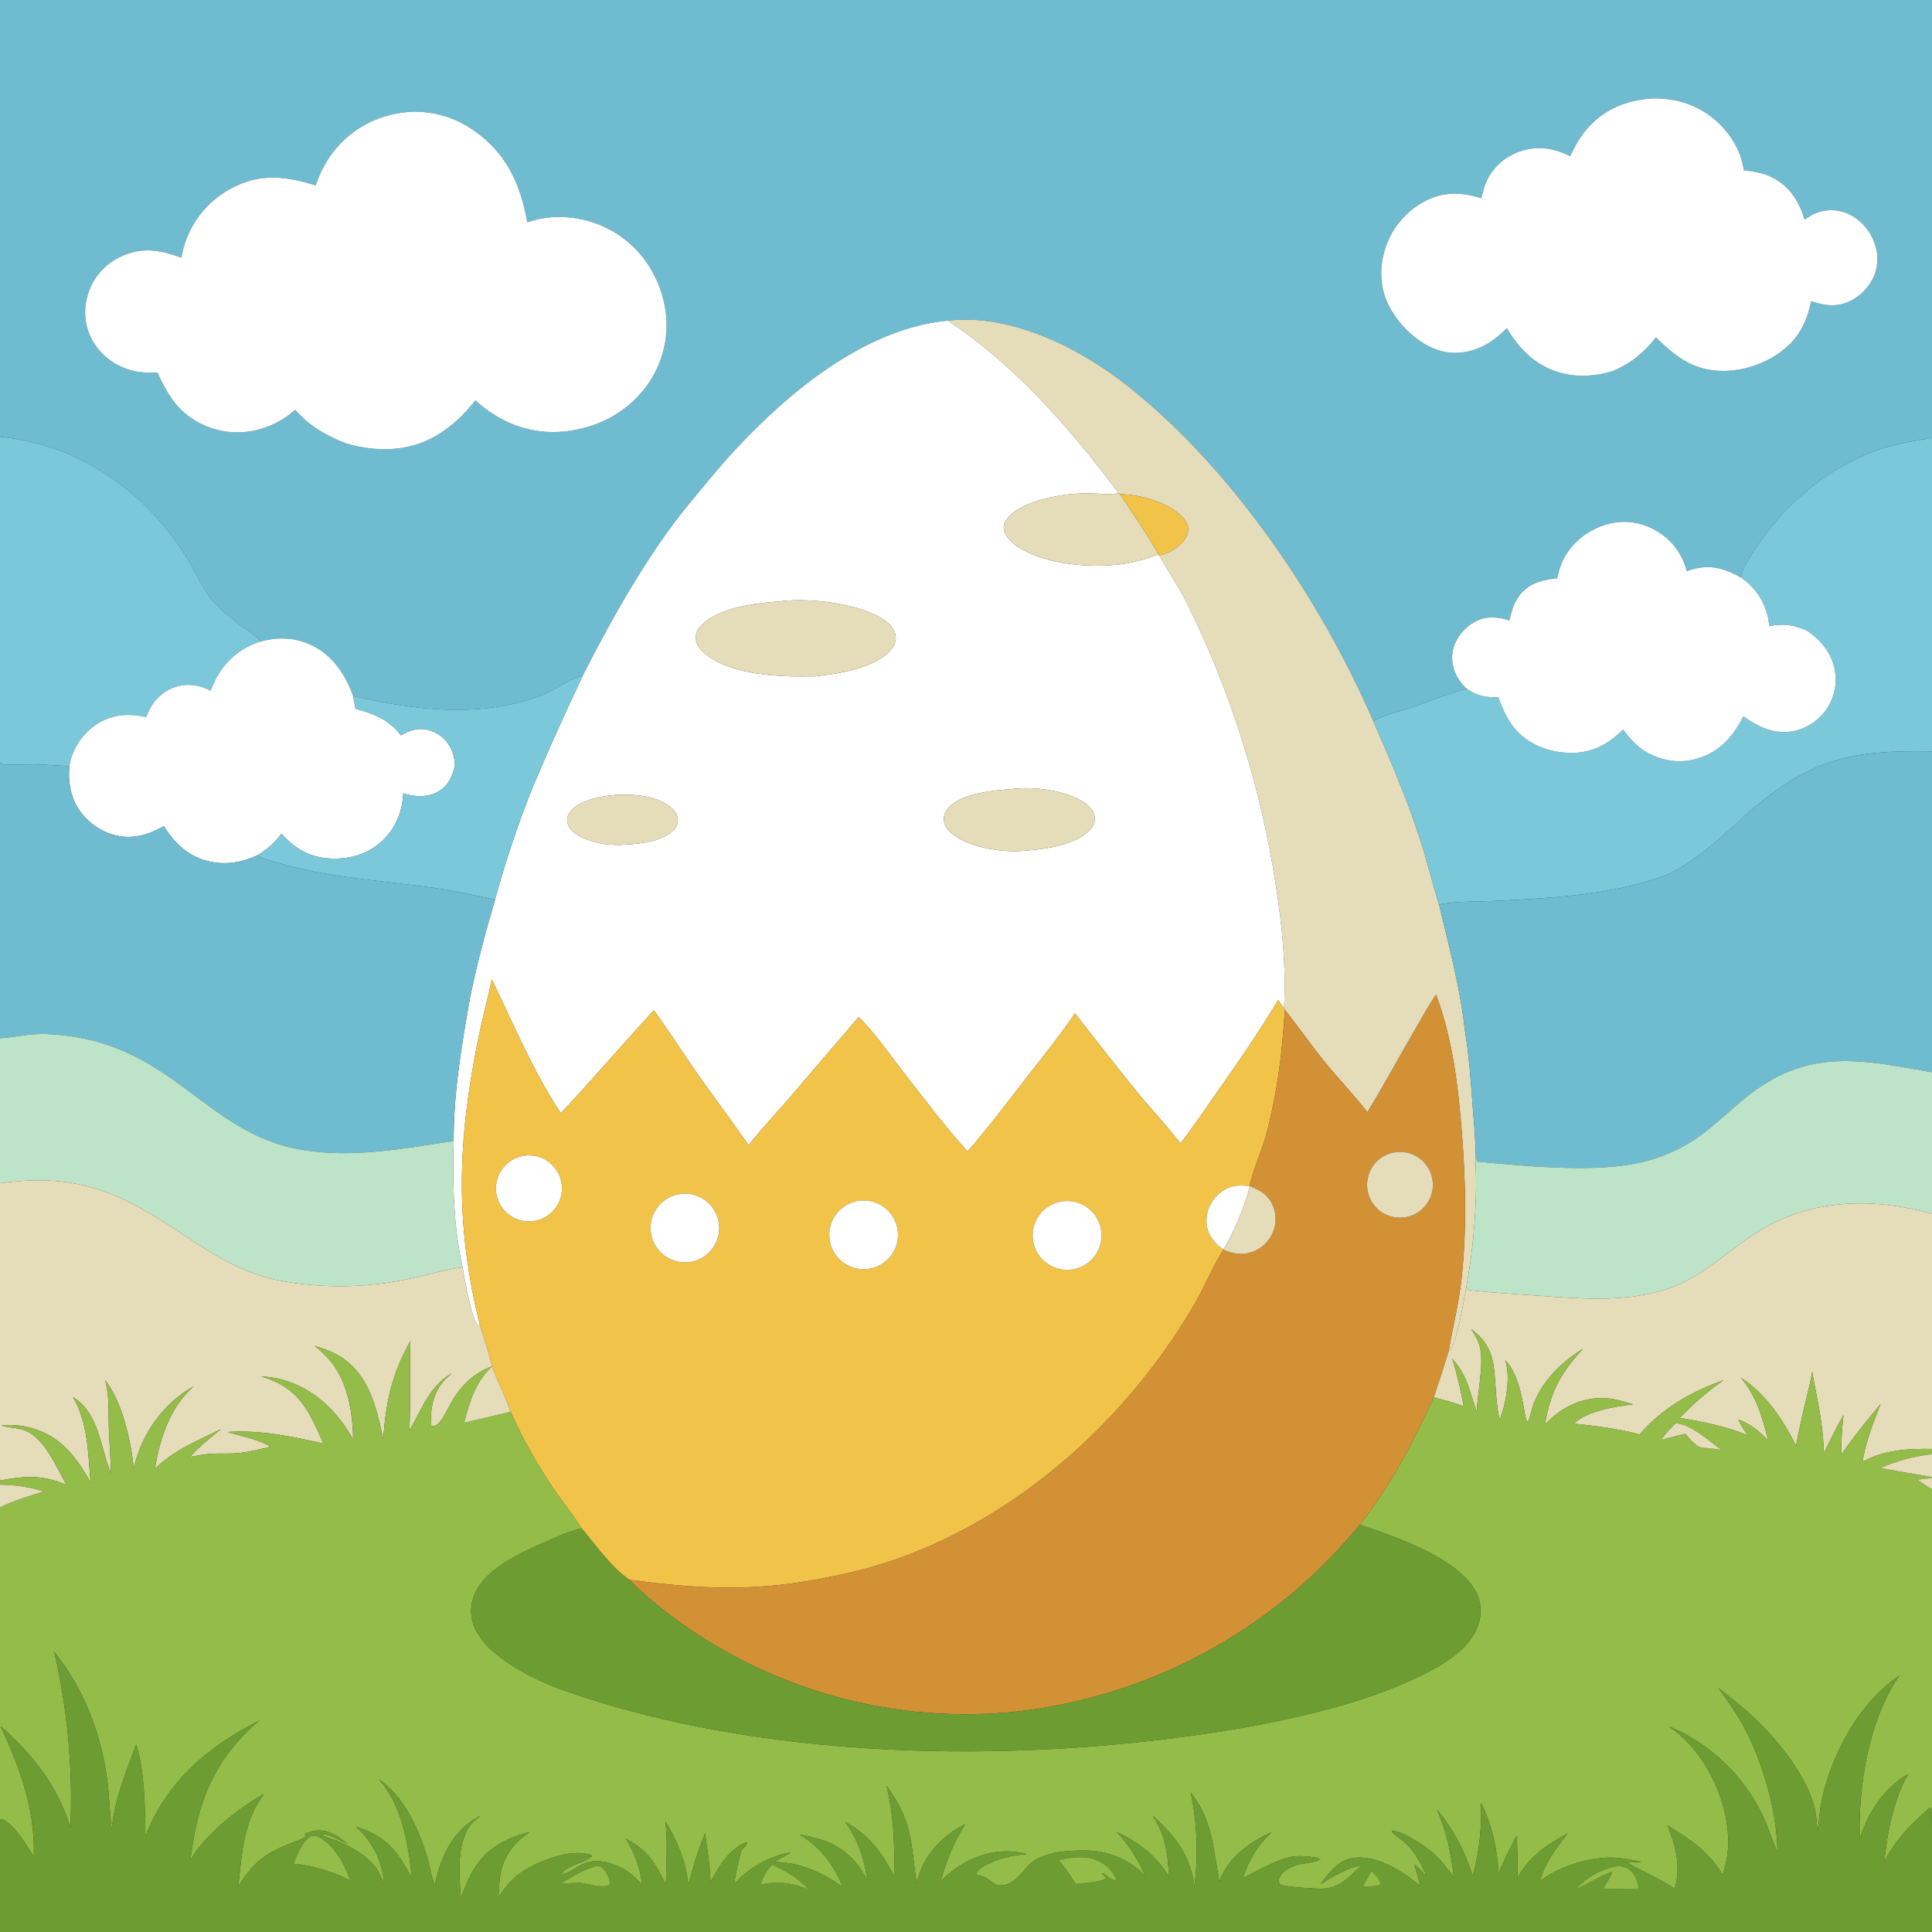 <?xml version="1.0" encoding="utf-8" ?>
<svg xmlns="http://www.w3.org/2000/svg" xmlns:xlink="http://www.w3.org/1999/xlink" width="1024" height="1024">
	<rect width="100%" height="100%" fill="#333333" stroke="none"/>
	<path fill="#6FBCD1" d="M0 0L1024 0L1024 232.082C1015.51 233.642 1006.94 234.792 998.678 237.382C971.894 245.776 948.095 264.911 932.355 287.899C928.716 293.213 924.641 299.13 922.635 305.244C922.562 305.465 922.484 305.683 922.409 305.903C913.657 301.124 906.277 298.975 896.484 301.929C895.667 302.174 894.854 302.432 894.046 302.705C891.621 293.556 886.048 286.025 877.805 281.281C869.73 276.635 860.826 275.307 851.834 277.852C842.321 280.545 833.861 286.889 829.082 295.605C827.193 299.049 826.188 302.707 825.299 306.51C817.89 307.308 810.926 308.84 805.906 314.917C802.544 318.988 801.124 323.816 800.049 328.865C793.595 326.916 787.72 326.236 781.541 329.661C776.072 332.692 771.712 337.986 770.196 344.091C768.797 349.724 770.154 355.484 773.316 360.273C774.466 362.016 775.942 363.744 777.504 365.119C768.119 367.341 758.894 371.303 749.771 374.432C742.615 376.886 734.574 378.726 727.87 382.176C699.788 317.442 652.696 247.802 597.054 204.073C571.661 184.116 535.306 166.008 502.388 169.955C458.429 174.069 418.121 207.735 389.096 239.041C380.752 248.041 372.986 257.722 365.153 267.172C344.093 292.581 323.833 328.514 308.944 358.011C308.631 358.102 308.316 358.189 308.005 358.284C300.944 360.459 292.781 366.753 284.654 369.514C252.273 380.514 219.68 376.334 187.157 368.88C183.374 358.358 177.278 348.727 167.312 343.133C157.95 337.878 148.107 337.243 137.877 340.092C135.451 336.257 129.681 333.267 126.096 330.421C121.603 326.855 116.687 322.854 112.908 318.538C108.207 313.169 105.061 306.12 101.547 299.92C97.938 293.551 93.813 287.279 89.218 281.587C66.249 253.131 36.587 235.425 0 231.478L0 0ZM875.058 52.207C861.571 53.267 849.917 58.075 840.961 68.519C837.285 72.806 834.642 77.714 832.232 82.79C823.69 78.506 815.179 77.084 805.959 80.137C798.173 82.715 791.769 88.081 788.182 95.51C786.701 98.578 785.932 101.748 785.182 105.056C774.558 101.833 765.006 101.388 754.966 106.791C744.781 112.224 737.204 121.519 733.935 132.59C730.849 143.007 731.533 153.837 736.853 163.387C742.388 173.324 752.407 182.79 763.524 185.969C771.602 188.28 780.457 186.654 787.698 182.584C791.806 180.275 795.297 177.217 798.653 173.937C805.465 185.413 814.434 194.34 827.67 197.719C836.827 200.056 845.594 199.426 854.582 196.741C864.261 192.742 871.237 187.036 877.686 178.828C888.53 189.45 898.127 196.812 913.992 196.597C926.728 196.425 940.32 190.956 949.236 181.772C955.194 175.635 958.237 167.911 959.95 159.638C967.396 162.104 973.917 163.065 981.203 159.231C987.297 156.024 992.3 150.294 994.195 143.638C996.041 137.151 994.809 130.085 991.454 124.301C988.072 118.471 982.567 113.783 975.979 112.078C970.228 110.589 964.262 111.566 959.211 114.637C958.28 115.205 957.367 115.802 956.473 116.428C953.625 106.948 948.832 99.096 939.857 94.316C934.91 91.681 929.721 90.879 924.226 90.254C922.881 79.263 916.04 68.993 907.438 62.262C897.905 54.804 887.057 51.837 875.058 52.207ZM218.158 59.205C202.473 60.284 189.02 66.226 178.549 78.187C173.413 84.053 169.844 90.976 167.285 98.302C151.902 93.436 138.285 91.713 123.402 99.403C111.17 105.722 102.015 116.224 97.883 129.411C97.153 131.743 96.54 134.205 96.177 136.624C84.985 132.51 75.51 130.712 64.272 135.903C56.2 139.535 49.975 146.325 47.058 154.682C44.19 162.643 44.505 171.256 48.198 178.903C52.034 186.845 59.176 192.777 67.458 195.643C72.8 197.492 77.902 197.596 83.497 197.502C89.614 211.039 96.124 220.822 110.602 226.371C121.653 230.606 133.861 229.891 144.567 224.969C148.908 222.988 152.921 220.358 156.47 217.168C163.535 225.56 173.486 231.24 183.621 235.08C199.582 239.604 215.899 239.576 230.655 231.234C238.939 226.55 246.117 219.675 251.945 212.207C264.259 223.345 279.422 229.833 296.214 228.911C312.552 228.014 328.233 221.219 339.181 208.918C349.04 198.028 354.096 183.624 353.205 168.961C352.136 153.63 344.887 138.545 333.174 128.531C321.711 118.805 306.869 114.003 291.881 115.17C287.648 115.553 283.477 116.447 279.46 117.834C275.797 97.276 268.435 81.142 250.777 68.918C241.011 62.158 230.013 59.003 218.158 59.205Z"/>
	<path fill="white" d="M832.232 82.79C834.642 77.714 837.285 72.806 840.961 68.519C849.917 58.075 861.571 53.267 875.058 52.207C887.057 51.837 897.905 54.804 907.438 62.262C916.04 68.993 922.881 79.263 924.226 90.254C929.721 90.879 934.91 91.681 939.857 94.316C948.832 99.096 953.625 106.948 956.473 116.428C957.367 115.802 958.28 115.205 959.211 114.637C964.262 111.566 970.228 110.589 975.979 112.078C982.567 113.783 988.072 118.471 991.454 124.301C994.809 130.085 996.041 137.151 994.195 143.638C992.3 150.294 987.297 156.024 981.203 159.231C973.917 163.065 967.396 162.104 959.95 159.638C958.237 167.911 955.194 175.635 949.236 181.772C940.32 190.956 926.728 196.425 913.992 196.597C898.127 196.812 888.53 189.45 877.686 178.828C871.237 187.036 864.261 192.742 854.582 196.741C845.594 199.426 836.827 200.056 827.67 197.719C814.434 194.34 805.465 185.413 798.653 173.937C795.297 177.217 791.806 180.275 787.698 182.584C780.457 186.654 771.602 188.28 763.524 185.969C752.407 182.79 742.388 173.324 736.853 163.387C731.533 153.837 730.849 143.007 733.935 132.59C737.204 121.519 744.781 112.224 754.966 106.791C765.006 101.388 774.558 101.833 785.182 105.056C785.932 101.748 786.701 98.578 788.182 95.51C791.769 88.081 798.173 82.715 805.959 80.137C815.179 77.084 823.69 78.506 832.232 82.79Z"/>
	<path fill="white" d="M167.285 98.302C169.844 90.976 173.413 84.053 178.549 78.187C189.02 66.226 202.473 60.284 218.158 59.205C230.013 59.003 241.011 62.158 250.777 68.918C268.435 81.142 275.797 97.276 279.46 117.834C283.477 116.447 287.648 115.553 291.881 115.17C306.869 114.003 321.711 118.805 333.174 128.531C344.887 138.545 352.136 153.63 353.205 168.961C354.096 183.624 349.04 198.028 339.181 208.918C328.233 221.219 312.552 228.014 296.214 228.911C279.422 229.833 264.259 223.345 251.945 212.207C246.117 219.675 238.939 226.55 230.655 231.234C215.899 239.576 199.582 239.604 183.621 235.08C173.486 231.24 163.535 225.56 156.47 217.168C152.921 220.358 148.908 222.988 144.567 224.969C133.861 229.891 121.653 230.606 110.602 226.371C96.124 220.822 89.614 211.039 83.497 197.502C77.902 197.596 72.8 197.492 67.458 195.643C59.176 192.777 52.034 186.845 48.198 178.903C44.505 171.256 44.19 162.643 47.058 154.682C49.975 146.325 56.2 139.535 64.272 135.903C75.51 130.712 84.985 132.51 96.177 136.624C96.54 134.205 97.153 131.743 97.883 129.411C102.015 116.224 111.17 105.722 123.402 99.403C138.285 91.713 151.902 93.436 167.285 98.302Z"/>
	<path fill="#E5DCB9" d="M502.388 169.955C535.306 166.008 571.661 184.116 597.054 204.073C652.696 247.802 699.788 317.442 727.87 382.176C736.954 402.696 745.642 423.305 752.625 444.651C756.393 456.171 759.138 467.931 762.759 479.465C768.014 501.808 774.063 523.694 776.479 546.611C778.684 559.456 779.547 572.829 780.505 585.827C781.117 594.147 782.009 602.405 782.089 610.759C782.038 616.983 782.444 623.189 782.342 629.419C782.081 647.113 780.352 664.755 777.175 682.164C775.913 688.364 772.255 712.96 767.844 716.156C769.924 703.411 773.174 690.94 774.602 678.062C777.456 652.314 776.859 625.815 774.795 600.042C772.774 574.8 769.923 551.11 761.195 527.203C756.989 533.122 753.516 539.669 749.869 545.943C741.456 560.414 733.495 575.205 724.761 589.481C717.732 580.407 709.726 572.159 702.468 563.269C695.015 554.139 688.38 544.397 680.987 535.229L680.56 534.498C681.769 511.781 679.491 489.835 675.933 467.407C667.926 416.099 652.147 366.311 629.139 319.757C624.78 310.948 619.119 302.995 614.442 294.389C617.87 293.721 621.652 291.851 624.339 289.644C626.899 287.54 629.57 284.386 629.752 280.918C629.881 278.441 628.645 276.217 627.029 274.429C619.532 266.131 604.318 262.185 593.584 261.855L592.98 261.4C566.743 226.767 538.867 194.184 502.388 169.955Z"/>
	<path fill="white" d="M308.944 358.011C323.833 328.514 344.093 292.581 365.153 267.172C372.986 257.722 380.752 248.041 389.096 239.041C418.121 207.735 458.429 174.069 502.388 169.955C538.867 194.184 566.743 226.767 592.98 261.4C592.67 261.451 592.361 261.506 592.05 261.552C586.784 262.341 580.695 261.372 575.312 261.446C563.396 261.611 541.677 264.947 533.739 275.01C532.502 276.578 531.801 278.335 532.067 280.356C532.56 284.098 535.968 287.292 538.882 289.345C553.567 299.691 580.664 301.577 597.862 298.474C603.428 297.469 608.775 295.86 614.052 293.836L614.442 294.389C619.119 302.995 624.78 310.948 629.139 319.757C652.147 366.311 667.926 416.099 675.933 467.407C679.491 489.835 681.769 511.781 680.56 534.498L677.446 529.997C667.313 546.974 656.159 563.13 644.777 579.276C638.463 588.232 632.425 597.373 625.655 605.998C618.576 596.75 610.49 588.255 603.092 579.257C591.719 565.422 580.824 551.133 569.734 537.069C561.741 548.976 552.743 559.96 543.969 571.28C533.803 584.395 523.717 597.81 512.805 610.303C499.9 595.878 487.964 580.029 476.115 564.706C469.445 556.08 462.98 546.625 455.106 539.049L417.095 583.452C410.417 591.235 402.994 598.808 396.829 606.984C387.819 594.102 378.358 581.555 369.353 568.679C361.672 557.695 354.417 546.333 346.614 535.453C329.988 553.481 313.986 572.119 297.257 590.038C282.576 567.862 272.262 542.962 260.711 519.095C258.36 529.724 255.561 540.274 253.405 550.942C242.509 604.86 241.057 648.465 254.282 702.083C253.888 702.602 254.172 702.337 253.282 702.677C249.876 698.772 246.134 677.608 245.165 671.698C240.34 650.128 239.8 626.75 240.452 604.756C240.398 578.606 244.741 553.781 249.247 528.152C252.837 510.937 257.377 493.702 262.378 476.843C268.329 455.008 277.148 428.515 286.373 407.858C293.519 391.033 301.141 374.536 308.944 358.011ZM413.446 318.712C400.771 319.66 379.523 321.951 370.827 332.554C369.374 334.324 368.492 336.416 368.768 338.734C369.197 342.335 371.922 345.235 374.709 347.305C389.392 358.208 414.426 358.864 432.047 358.464C444.163 357.077 464.305 354.328 472.504 344.025C474.087 342.035 475.046 339.604 474.719 337.035C474.272 333.53 471.661 330.8 468.91 328.825C456.23 319.722 428.396 316.69 413.446 318.712ZM536.267 418.209C526.202 419.017 509.627 420.232 502.535 428.389C501.006 430.148 500.084 432.318 500.271 434.672C500.517 437.769 502.578 440.333 504.943 442.184C514.252 449.469 532.771 452.255 544.203 450.79C554.466 450.033 571.129 447.72 578.224 439.24C579.696 437.479 580.568 435.27 580.241 432.957C579.803 429.87 577.504 427.373 575.045 425.644C565.279 418.779 547.787 416.746 536.267 418.209ZM328.043 421.205C320.231 421.682 307.856 423.515 302.482 429.905C301.226 431.398 300.438 433.189 300.609 435.168C300.841 437.833 302.653 440.044 304.706 441.611C311.216 446.582 323.408 448.479 331.374 447.646C339.187 447.337 351.452 445.916 357.099 439.868C358.482 438.387 359.361 436.583 359.29 434.527C359.197 431.816 357.489 429.469 355.469 427.795C348.444 421.975 336.785 420.882 328.043 421.205Z"/>
	<path fill="#7CC8DB" d="M0 231.478C36.587 235.425 66.249 253.131 89.218 281.587C93.813 287.279 97.938 293.551 101.547 299.92C105.061 306.12 108.207 313.169 112.908 318.538C116.687 322.854 121.603 326.855 126.096 330.421C129.681 333.267 135.451 336.257 137.877 340.092C127.598 343.305 119.489 350.213 114.487 359.74C113.413 361.788 112.55 363.958 111.632 366.078C105.72 363.108 99.686 362.009 93.229 364.048C86.977 366.023 82.158 370.247 79.253 376.101C78.614 377.39 78.057 378.728 77.496 380.052C67.936 378.057 59.415 378.448 51.08 383.99C43.713 388.927 38.597 396.577 36.848 405.272C36.796 405.527 36.751 405.783 36.703 406.038C30.709 405.867 24.733 405.238 18.732 405.145C13.079 405.057 7.229 405.705 1.615 405.095C1.355 404.893 1.109 404.671 0.833 404.489C0.569 404.314 0.278 404.182 0 404.029L0 231.478Z"/>
	<path fill="#7CC8DB" d="M922.409 305.903C922.484 305.683 922.562 305.465 922.635 305.244C924.641 299.13 928.716 293.213 932.355 287.899C948.095 264.911 971.894 245.776 998.678 237.382C1006.94 234.792 1015.51 233.642 1024 232.082L1024 319.217L1024 398.25C984.086 397.536 962.33 401.085 930.813 427.147C922.949 433.649 915.87 441.014 907.887 447.399C899.276 454.286 891.144 460.938 880.619 464.666C853.478 474.281 822.53 475.984 794.01 477.438C785.53 477.871 770.246 477.563 762.759 479.465C759.138 467.931 756.393 456.171 752.625 444.651C745.642 423.305 736.954 402.696 727.87 382.176C734.574 378.726 742.615 376.886 749.771 374.432C758.894 371.303 768.119 367.341 777.504 365.119C783.165 369.055 787.566 369.61 794.244 369.596C796.426 376.044 799.354 382.51 804.074 387.516C811.443 395.329 822.037 398.883 832.6 399.036C843.974 399.199 852.302 394.42 860.257 386.686C864.148 391.693 867.847 396.071 873.515 399.104C881.73 403.502 890.797 404.772 899.751 402.017C911.755 398.325 918.371 390.478 924.051 379.704C931.57 385.064 939.915 389.152 949.428 387.724C956.661 386.639 963.399 382.374 967.663 376.458C972.1 370.356 973.856 362.708 972.523 355.282C970.906 346.348 965.189 339.436 957.929 334.371C950.986 331.22 945.398 330.357 937.792 331.84C937.598 330.387 937.43 328.927 937.117 327.492C935.143 318.455 930.076 310.999 922.409 305.903Z"/>
	<path fill="#E5DCB9" d="M592.98 261.4L593.584 261.855C600.473 272.351 607.898 282.909 614.052 293.836C608.775 295.86 603.428 297.469 597.862 298.474C580.664 301.577 553.567 299.691 538.882 289.345C535.968 287.292 532.56 284.098 532.067 280.356C531.801 278.335 532.502 276.578 533.739 275.01C541.677 264.947 563.396 261.611 575.312 261.446C580.695 261.372 586.784 262.341 592.05 261.552C592.361 261.506 592.67 261.451 592.98 261.4Z"/>
	<path fill="#F1C349" d="M593.584 261.855C604.318 262.185 619.532 266.131 627.029 274.429C628.645 276.217 629.881 278.441 629.752 280.918C629.57 284.386 626.899 287.54 624.339 289.644C621.652 291.851 617.87 293.721 614.442 294.389L614.052 293.836C607.898 282.909 600.473 272.351 593.584 261.855Z"/>
	<path fill="white" d="M894.046 302.705C894.854 302.432 895.667 302.174 896.484 301.929C906.277 298.975 913.657 301.124 922.409 305.903C930.076 310.999 935.143 318.455 937.117 327.492C937.43 328.927 937.598 330.387 937.792 331.84C945.398 330.357 950.986 331.22 957.929 334.371C965.189 339.436 970.906 346.348 972.523 355.282C973.856 362.708 972.1 370.356 967.663 376.458C963.399 382.374 956.661 386.639 949.428 387.724C939.915 389.152 931.57 385.064 924.051 379.704C918.371 390.478 911.755 398.325 899.751 402.017C890.797 404.772 881.73 403.502 873.515 399.104C867.847 396.071 864.148 391.693 860.257 386.686C852.302 394.42 843.974 399.199 832.6 399.036C822.037 398.883 811.443 395.329 804.074 387.516C799.354 382.51 796.426 376.044 794.244 369.596C787.566 369.61 783.165 369.055 777.504 365.119C775.942 363.744 774.466 362.016 773.316 360.273C770.154 355.484 768.797 349.724 770.196 344.091C771.712 337.986 776.072 332.692 781.541 329.661C787.72 326.236 793.595 326.916 800.049 328.865C801.124 323.816 802.544 318.988 805.906 314.917C810.926 308.84 817.89 307.308 825.299 306.51C826.188 302.707 827.193 299.049 829.082 295.605C833.861 286.889 842.321 280.545 851.834 277.852C860.826 275.307 869.73 276.635 877.805 281.281C886.048 286.025 891.621 293.556 894.046 302.705Z"/>
	<path fill="#E5DCB9" d="M432.047 358.464C414.426 358.864 389.392 358.208 374.709 347.305C371.922 345.235 369.197 342.335 368.768 338.734C368.492 336.416 369.374 334.324 370.827 332.554C379.523 321.951 400.771 319.66 413.446 318.712C428.396 316.69 456.23 319.722 468.91 328.825C471.661 330.8 474.272 333.53 474.719 337.035C475.046 339.604 474.087 342.035 472.504 344.025C464.305 354.328 444.163 357.077 432.047 358.464Z"/>
	<path fill="white" d="M137.877 340.092C148.107 337.243 157.95 337.878 167.312 343.133C177.278 348.727 183.374 358.358 187.157 368.88C187.603 371.141 188.088 373.402 188.473 375.674C198.165 378.272 206.337 381.436 212.48 389.75C217.187 387.096 221.563 385.491 227.047 386.893C231.837 388.124 235.923 391.244 238.372 395.541C240.161 398.626 240.929 402.049 241.17 405.584C239.829 411.325 237.907 416.137 232.601 419.364C227.296 422.591 220.952 422.496 215.135 420.888C214.664 420.757 214.194 420.62 213.726 420.479C213.287 430.43 209.541 439.409 202.05 446.165C194.463 453.009 184.687 455.629 174.613 454.997C163.875 454.323 156.27 449.743 149.178 441.886C145.597 446.788 141.64 450.17 136.456 453.303C128.261 457.127 119.807 458.593 110.89 456.582C99.814 454.084 92.746 447.182 86.836 437.873C80.292 441.551 73.913 443.977 66.282 443.509C57.874 442.994 49.913 438.698 44.388 432.412C37.687 424.788 36.049 415.898 36.703 406.038C36.751 405.783 36.796 405.527 36.848 405.272C38.597 396.577 43.713 388.927 51.08 383.99C59.415 378.448 67.936 378.057 77.496 380.052C78.057 378.728 78.614 377.39 79.253 376.101C82.158 370.247 86.977 366.023 93.229 364.048C99.686 362.009 105.72 363.108 111.632 366.078C112.55 363.958 113.413 361.788 114.487 359.74C119.489 350.213 127.598 343.305 137.877 340.092Z"/>
	<path fill="#7CC8DB" d="M187.157 368.88C219.68 376.334 252.273 380.514 284.654 369.514C292.781 366.753 300.944 360.459 308.005 358.284C308.316 358.189 308.631 358.102 308.944 358.011C301.141 374.536 293.519 391.033 286.373 407.858C277.148 428.515 268.329 455.008 262.378 476.843C252.327 474.634 242.362 472.409 232.172 470.907C203.139 466.625 173.964 465.446 145.654 456.804C142.79 455.929 138.799 455.158 136.456 453.303C141.64 450.17 145.597 446.788 149.178 441.886C156.27 449.743 163.875 454.323 174.613 454.997C184.687 455.629 194.463 453.009 202.05 446.165C209.541 439.409 213.287 430.43 213.726 420.479C214.194 420.62 214.664 420.757 215.135 420.888C220.952 422.496 227.296 422.591 232.601 419.364C237.907 416.137 239.829 411.325 241.17 405.584C240.929 402.049 240.161 398.626 238.372 395.541C235.923 391.244 231.837 388.124 227.047 386.893C221.563 385.491 217.187 387.096 212.48 389.75C206.337 381.436 198.165 378.272 188.473 375.674C188.088 373.402 187.603 371.141 187.157 368.88Z"/>
	<path fill="#6FBCD1" d="M762.759 479.465C770.246 477.563 785.53 477.871 794.01 477.438C822.53 475.984 853.478 474.281 880.619 464.666C891.144 460.938 899.276 454.286 907.887 447.399C915.87 441.014 922.949 433.649 930.813 427.147C962.33 401.085 984.086 397.536 1024 398.25L1024 484.153L1024 568.304C989.786 562.377 962.243 555.512 931.274 577.171C919.511 585.398 909.9 596.201 897.935 604.121C887.982 610.628 876.8 615.022 865.081 617.033C841.535 621.273 807.079 617.946 782.975 615.66C782.425 614.014 782.25 612.483 782.089 610.759C782.009 602.405 781.117 594.147 780.505 585.827C779.547 572.829 778.684 559.456 776.479 546.611C774.063 523.694 768.014 501.808 762.759 479.465Z"/>
	<path fill="#6FBCD1" d="M0 404.029C0.278 404.182 0.569 404.314 0.833 404.489C1.109 404.671 1.355 404.893 1.615 405.095C7.229 405.705 13.079 405.057 18.732 405.145C24.733 405.238 30.709 405.867 36.703 406.038C36.049 415.898 37.687 424.788 44.388 432.412C49.913 438.698 57.874 442.994 66.282 443.509C73.913 443.977 80.292 441.551 86.836 437.873C92.746 447.182 99.814 454.084 110.89 456.582C119.807 458.593 128.261 457.127 136.456 453.303C138.799 455.158 142.79 455.929 145.654 456.804C173.964 465.446 203.139 466.625 232.172 470.907C242.362 472.409 252.327 474.634 262.378 476.843C257.377 493.702 252.837 510.937 249.247 528.152C244.741 553.781 240.398 578.606 240.452 604.756C213.863 608.724 187.077 613.967 160.138 609.441C106.949 600.506 91.201 550.519 24.067 548.038C15.953 547.738 8.059 549.753 0 550.288L0 463.208L0 404.029Z"/>
	<path fill="#E5DCB9" d="M544.203 450.79C532.771 452.255 514.252 449.469 504.943 442.184C502.578 440.333 500.517 437.769 500.271 434.672C500.084 432.318 501.006 430.148 502.535 428.389C509.627 420.232 526.202 419.017 536.267 418.209C547.787 416.746 565.279 418.779 575.045 425.644C577.504 427.373 579.803 429.87 580.241 432.957C580.568 435.27 579.696 437.479 578.224 439.24C571.129 447.72 554.466 450.033 544.203 450.79Z"/>
	<path fill="#E5DCB9" d="M331.374 447.646C323.408 448.479 311.216 446.582 304.706 441.611C302.653 440.044 300.841 437.833 300.609 435.168C300.438 433.189 301.226 431.398 302.482 429.905C307.856 423.515 320.231 421.682 328.043 421.205C336.785 420.882 348.444 421.975 355.469 427.795C357.489 429.469 359.197 431.816 359.29 434.527C359.361 436.583 358.482 438.387 357.099 439.868C351.452 445.916 339.187 447.337 331.374 447.646Z"/>
	<path fill="#F1C349" d="M677.446 529.997L680.56 534.498L680.987 535.229C679.673 557.908 676.944 579.5 671.069 601.51C669.092 608.917 663.188 622.723 662.39 628.658C656.534 627.959 651.894 628.18 646.985 631.96C642.734 635.211 640.029 640.085 639.519 645.413C639.061 649.807 640.401 654.199 643.233 657.589C644.69 659.342 646.417 661.029 648.43 662.133L648.465 662.358L647.986 663.096C643.465 670.175 639.999 678.399 636.068 685.844C631.45 694.59 626.018 703.092 620.438 711.253C580.994 768.946 519.894 817.375 450.978 833.402C406.999 843.629 377.963 843.306 333.516 837.299C323.924 830.662 315.812 818.932 308.217 810.058C304.107 803.219 298.677 796.792 294.149 790.169C285.007 776.796 277.218 763.065 270.609 748.287C267.977 740.117 263.699 732.351 260.805 724.219C259.064 716.847 256.624 709.293 254.282 702.083C241.057 648.465 242.509 604.86 253.405 550.942C255.561 540.274 258.36 529.724 260.711 519.095C272.262 542.962 282.576 567.862 297.257 590.038C313.986 572.119 329.988 553.481 346.614 535.453C354.417 546.333 361.672 557.695 369.353 568.679C378.358 581.555 387.819 594.102 396.829 606.984C402.994 598.808 410.417 591.235 417.095 583.452L455.106 539.049C462.98 546.625 469.445 556.08 476.115 564.706C487.964 580.029 499.9 595.878 512.805 610.303C523.717 597.81 533.803 584.395 543.969 571.28C552.743 559.96 561.741 548.976 569.734 537.069C580.824 551.133 591.719 565.422 603.092 579.257C610.49 588.255 618.576 596.75 625.655 605.998C632.425 597.373 638.463 588.232 644.777 579.276C656.159 563.13 667.313 546.974 677.446 529.997ZM276.318 612.846C267.036 615.041 261.226 624.271 263.261 633.59C265.296 642.909 274.424 648.877 283.777 647.003C289.972 645.761 295.015 641.274 296.969 635.266C298.922 629.257 297.482 622.662 293.202 618.015C288.921 613.368 282.467 611.392 276.318 612.846ZM361.038 632.778C351.089 633.854 343.877 642.764 344.897 652.72C345.917 662.675 354.786 669.938 364.747 668.974C374.788 668.003 382.122 659.047 381.094 649.011C380.066 638.976 371.068 631.693 361.038 632.778ZM455.759 636.382C449.233 637.102 443.6 641.279 441.015 647.315C438.43 653.35 439.294 660.31 443.276 665.53C447.259 670.75 453.742 673.422 460.246 672.525C470.114 671.162 477.056 662.125 475.829 652.24C474.601 642.355 465.66 635.29 455.759 636.382ZM563.819 636.638C553.804 637.609 546.463 646.503 547.409 656.521C548.355 666.539 557.231 673.902 567.251 672.98C577.307 672.056 584.701 663.142 583.752 653.089C582.802 643.036 573.87 635.664 563.819 636.638Z"/>
	<path fill="#D29135" d="M680.987 535.229C688.38 544.397 695.015 554.139 702.468 563.269C709.726 572.159 717.732 580.407 724.761 589.481C733.495 575.205 741.456 560.414 749.869 545.943C753.516 539.669 756.989 533.122 761.195 527.203C769.923 551.11 772.774 574.8 774.795 600.042C776.859 625.815 777.456 652.314 774.602 678.062C773.174 690.94 769.924 703.411 767.844 716.156C765.357 724.377 762.713 732.549 759.911 740.667C749.09 764.173 736.997 787.877 720.723 808.168C674.535 864.622 607.783 900.379 535.196 907.549C467.391 913.609 399.909 892.87 347.211 849.775C342.491 845.844 337.821 841.679 333.516 837.299C377.963 843.306 406.999 843.629 450.978 833.402C519.894 817.375 580.994 768.946 620.438 711.253C626.018 703.092 631.45 694.59 636.068 685.844C639.999 678.399 643.465 670.175 647.986 663.096L648.465 662.358C653.273 664.528 658.035 665.379 663.174 663.741C668.098 662.153 672.139 658.588 674.329 653.901C676.517 649.295 676.671 643.983 674.755 639.258C672.321 633.338 668.024 630.855 662.39 628.658C663.188 622.723 669.092 608.917 671.069 601.51C676.944 579.5 679.673 557.908 680.987 535.229ZM738.344 610.916C728.909 612.941 722.91 622.242 724.956 631.673C727.003 641.104 736.317 647.082 745.743 645.015C755.14 642.954 761.095 633.675 759.055 624.274C757.015 614.873 747.75 608.897 738.344 610.916Z"/>
	<path fill="#BDE4C8" d="M0 550.288C8.059 549.753 15.953 547.738 24.067 548.038C91.201 550.519 106.949 600.506 160.138 609.441C187.077 613.967 213.863 608.724 240.452 604.756C239.8 626.75 240.34 650.128 245.165 671.698C235.803 672.828 226.539 675.765 217.304 677.714C196.227 682.319 174.477 682.958 153.165 679.599C132.382 676.52 116.62 667.418 99.488 655.928C65.614 633.209 42.338 621.022 0 627.188L0 550.288Z"/>
	<path fill="#BDE4C8" d="M782.089 610.759C782.25 612.483 782.425 614.014 782.975 615.66C807.079 617.946 841.535 621.273 865.081 617.033C876.8 615.022 887.982 610.628 897.935 604.121C909.9 596.201 919.511 585.398 931.274 577.171C962.243 555.512 989.786 562.377 1024 568.304L1024 643.332C994.733 635.05 963.07 635.12 936.013 650.341C921.85 658.309 910.095 669.813 895.833 677.779C886.187 683.165 875.65 685.97 864.722 687.307C847.502 689.413 829.084 687.729 811.808 686.499C800.618 685.702 789.484 685.106 778.341 683.719C777.46 683.088 777.518 683.32 777.175 682.164C780.352 664.755 782.081 647.113 782.342 629.419C782.444 623.189 782.038 616.983 782.089 610.759Z"/>
	<path fill="#E5DCB9" d="M745.743 645.015C736.317 647.082 727.003 641.104 724.956 631.673C722.91 622.242 728.909 612.941 738.344 610.916C747.75 608.897 757.015 614.873 759.055 624.274C761.095 633.675 755.14 642.954 745.743 645.015Z"/>
	<path fill="white" d="M283.777 647.003C274.424 648.877 265.296 642.909 263.261 633.59C261.226 624.271 267.036 615.041 276.318 612.846C282.467 611.392 288.921 613.368 293.202 618.015C297.482 622.662 298.922 629.257 296.969 635.266C295.015 641.274 289.972 645.761 283.777 647.003Z"/>
	<path fill="#E5DCB9" d="M0 627.188C42.338 621.022 65.614 633.209 99.488 655.928C116.62 667.418 132.382 676.52 153.165 679.599C174.477 682.958 196.227 682.319 217.304 677.714C226.539 675.765 235.803 672.828 245.165 671.698C246.134 677.608 249.876 698.772 253.282 702.677C254.172 702.337 253.888 702.602 254.282 702.083C256.624 709.293 259.064 716.847 260.805 724.219C251.019 727.581 243.793 735.043 238.817 743.964C237.005 747.213 235.353 751.072 232.907 753.889C231.9 755.048 230.748 755.779 229.206 755.979L228.614 755.507C227.815 747.722 229.45 738.931 234.493 732.802C235.955 731.026 237.709 729.446 239.412 727.905C227.506 734.764 223.597 747.045 216.979 758.227C217.755 742.392 216.908 726.563 217.552 710.714C207.733 728.062 204.599 742.936 203.13 762.5C199.519 746.362 195.797 728.907 180.801 719.307C176.412 716.497 171.611 714.809 166.66 713.287C178.833 722.446 184.037 734.417 186.144 749.306C186.767 753.779 187.107 758.287 187.163 762.803C178.702 747.904 166.362 735.813 149.566 731.256C145.852 730.248 142.138 729.73 138.303 729.488C150.803 733.195 158.356 739.115 164.594 750.674C167.1 755.319 169.318 760.192 171.31 765.079C154.586 761.378 138.004 757.813 120.726 758.989L121.185 759.141C128.963 761.648 136.23 762.425 143.389 766.821C137.838 768.076 132.117 769.618 126.451 770.174C122.263 770.585 117.982 770.288 113.774 770.44C109.371 770.598 105.04 771.386 100.718 772.19C105.739 766.49 111.341 762.265 117.129 757.435C104.481 763.881 92.428 768.319 82.118 778.517C84.663 762.499 90.073 745.917 102.556 734.882C87.837 742.834 76.821 757.723 72.119 773.574C71.687 775.02 71.278 776.473 70.892 777.932C69.328 763.606 64.84 743.01 55.685 731.411C58.146 740.028 57.341 748.894 57.711 757.75C58.033 765.454 58.655 773.136 58.828 780.848C58.748 780.66 58.666 780.474 58.589 780.285C53.247 767.202 52.529 750.083 39.859 741.219L39.112 740.688L38.658 740.377C46.716 754.518 46.636 769.731 47.977 785.583C40.347 772.126 32.163 761.182 16.548 756.843C11.536 755.45 5.981 754.959 0.803 755.503C0.935 755.551 1.066 755.601 1.199 755.646C5.075 756.957 9.349 756.652 13.156 758.119C23.59 762.139 30.041 777.807 35.185 787.04C23.154 781.61 12.79 782.202 0 784.724L0 755.035L0 627.188Z"/>
	<path fill="white" d="M648.43 662.133C646.417 661.029 644.69 659.342 643.233 657.589C640.401 654.199 639.061 649.807 639.519 645.413C640.029 640.085 642.734 635.211 646.985 631.96C651.894 628.18 656.534 627.959 662.39 628.658C660.849 636.983 653.143 655.218 648.43 662.133Z"/>
	<path fill="#E5DCB9" d="M662.39 628.658C668.024 630.855 672.321 633.338 674.755 639.258C676.671 643.983 676.517 649.295 674.329 653.901C672.139 658.588 668.098 662.153 663.174 663.741C658.035 665.379 653.273 664.528 648.465 662.358L648.43 662.133C653.143 655.218 660.849 636.983 662.39 628.658Z"/>
	<path fill="white" d="M364.747 668.974C354.786 669.938 345.917 662.675 344.897 652.72C343.877 642.764 351.089 633.854 361.038 632.778C371.068 631.693 380.066 638.976 381.094 649.011C382.122 659.047 374.788 668.003 364.747 668.974Z"/>
	<path fill="white" d="M460.246 672.525C453.742 673.422 447.259 670.75 443.276 665.53C439.294 660.31 438.43 653.35 441.015 647.315C443.6 641.279 449.233 637.102 455.759 636.382C465.66 635.29 474.601 642.355 475.829 652.24C477.056 662.125 470.114 671.162 460.246 672.525Z"/>
	<path fill="white" d="M567.251 672.98C557.231 673.902 548.355 666.539 547.409 656.521C546.463 646.503 553.804 637.609 563.819 636.638C573.87 635.664 582.802 643.036 583.752 653.089C584.701 663.142 577.307 672.056 567.251 672.98Z"/>
	<path fill="#E5DCB9" d="M777.175 682.164C777.518 683.32 777.46 683.088 778.341 683.719C789.484 685.106 800.618 685.702 811.808 686.499C829.084 687.729 847.502 689.413 864.722 687.307C875.65 685.97 886.187 683.165 895.833 677.779C910.095 669.813 921.85 658.309 936.013 650.341C963.07 635.12 994.733 635.05 1024 643.332L1024 767.99C1011.42 767.723 998.273 768.503 987.146 774.836C988.896 764.054 992.749 754.316 996.749 744.223C989.389 752.949 982.427 761.612 975.908 770.995C975.866 763.959 976.265 756.927 977.102 749.941C973.321 756.482 970.082 763.447 966.652 770.184C966.437 754.801 963.069 741.834 960.461 726.924C959.733 732.382 958.164 737.887 956.905 743.247C955.054 750.881 953.404 758.563 951.959 766.284C945.055 752.589 935.985 738.631 922.799 730.304C931.145 740.372 934.071 751.196 937.229 763.633C932.622 758.572 927.727 754.674 921.223 752.366C922.729 755.333 924.421 758.022 926.307 760.761C914.818 755.964 902.587 753.54 890.352 751.542C897.486 744.026 904.977 737.492 913.478 731.554C895.828 737.939 881.53 746.062 869.023 760.273C857.676 757.213 845.837 755.836 834.176 754.541L834.422 754.319C841.808 747.517 855.971 745.594 865.615 744.323C859.919 742.655 854.183 740.852 848.181 741.006C836.588 741.305 826.617 746.773 818.833 755.007C821.797 737.702 827.15 727.612 839.025 714.912C827.87 721.669 818.224 731.09 813.158 743.294C811.804 746.556 811.324 750.056 810.011 753.248L809.398 753.29C807.468 751.043 807.308 731.379 798.257 721.399L797.771 720.871C800.799 729.834 798.283 743.674 794.876 752.478C792.569 743.375 793.011 733.589 791.7 724.313C790.468 715.594 786.815 709.658 779.783 704.453C781.654 707.356 783.355 710.141 784.272 713.517C786.758 722.669 783.044 738.095 782.723 748.35C778.699 737.306 778.014 729.259 769.677 720.137C772.418 728.491 774.164 736.825 775.844 745.436C770.814 743.411 765.172 742.003 759.911 740.667C762.713 732.549 765.357 724.377 767.844 716.156C772.255 712.96 775.913 688.364 777.175 682.164Z"/>
	<path fill="#94BC48" d="M239.412 727.905C237.709 729.446 235.955 731.026 234.493 732.802C229.45 738.931 227.815 747.722 228.614 755.507L229.206 755.979C230.748 755.779 231.9 755.048 232.907 753.889C235.353 751.072 237.005 747.213 238.817 743.964C243.793 735.043 251.019 727.581 260.805 724.219C251.955 732.602 249.104 742.601 246.016 754.043L270.609 748.287C277.218 763.065 285.007 776.796 294.149 790.169C298.677 796.792 304.107 803.219 308.217 810.058C301.462 811.639 294.497 814.813 288.165 817.656C274.959 823.586 256.238 831.791 250.998 846.427C249.007 851.905 249.301 857.952 251.812 863.211C259.334 879.011 283.748 890.632 299.429 896.14C403.373 932.651 533.005 934.817 641.225 918.592C676.422 913.315 720.057 904.225 752.136 888.597C764.121 882.758 779.198 874.481 783.598 860.88C785.441 855.184 785.074 849.12 782.341 843.779C773.258 826.025 739.242 814.247 720.723 808.168C736.997 787.877 749.09 764.173 759.911 740.667C765.172 742.003 770.814 743.411 775.844 745.436C774.164 736.825 772.418 728.491 769.677 720.137C778.014 729.259 778.699 737.306 782.723 748.35C783.044 738.095 786.758 722.669 784.272 713.517C783.355 710.141 781.654 707.356 779.783 704.453C786.815 709.658 790.468 715.594 791.7 724.313C793.011 733.589 792.569 743.375 794.876 752.478C798.283 743.674 800.799 729.834 797.771 720.871L798.257 721.399C807.308 731.379 807.468 751.043 809.398 753.29L810.011 753.248C811.324 750.056 811.804 746.556 813.158 743.294C818.224 731.09 827.87 721.669 839.025 714.912C827.15 727.612 821.797 737.702 818.833 755.007C826.617 746.773 836.588 741.305 848.181 741.006C854.183 740.852 859.919 742.655 865.615 744.323C855.971 745.594 841.808 747.517 834.422 754.319L834.176 754.541C845.837 755.836 857.676 757.213 869.023 760.273C881.53 746.062 895.828 737.939 913.478 731.554C904.977 737.492 897.486 744.026 890.352 751.542C902.587 753.54 914.818 755.964 926.307 760.761C924.421 758.022 922.729 755.333 921.223 752.366C927.727 754.674 932.622 758.572 937.229 763.633C934.071 751.196 931.145 740.372 922.799 730.304C935.985 738.631 945.055 752.589 951.959 766.284C953.404 758.563 955.054 750.881 956.905 743.247C958.164 737.887 959.733 732.382 960.461 726.924C963.069 741.834 966.437 754.801 966.652 770.184C970.082 763.447 973.321 756.482 977.102 749.941C976.265 756.927 975.866 763.959 975.908 770.995C982.427 761.612 989.389 752.949 996.749 744.223C992.749 754.316 988.896 764.054 987.146 774.836C998.273 768.503 1011.42 767.723 1024 767.99L1024 770.745C1014.59 771.774 1005.39 774.256 996.734 778.101C1005.81 779.782 1014.89 781.364 1024 782.848L1024 783.439C1021.4 783.713 1018.79 783.944 1016.21 784.27C1018.77 785.994 1021.31 787.817 1024 789.334L1024 957.826C1023.92 958.127 1023.84 958.428 1023.77 958.731C1023.03 961.836 1023.4 965.832 1023.37 969.055C1023.19 965.363 1023.07 961.669 1023.01 957.974C1013.17 966.394 1004.37 975.268 998.675 987.103C1000.31 971.322 1003.46 954.061 1011.42 940.199C999.332 947.043 989.756 960.754 986.058 973.98C985.914 974.493 985.795 975.012 985.672 975.53C984.884 946.995 990.133 911.98 1006.72 888.05C984.962 902.797 969.999 930.91 965.189 956.279C964.279 961.079 964.207 966.061 963.238 970.805C962.966 966.025 962.7 961.266 961.363 956.641C956.238 938.92 940.395 919.939 926.744 907.726C921.583 903.109 916.145 898.87 910.699 894.6C915.436 901.136 920.156 907.636 924.015 914.747C934.172 933.467 941.959 960.192 942.086 981.508L941.836 980.996C939.008 975.062 937.311 968.639 934.462 962.709C924.307 941.118 906.464 924.091 884.422 914.955C900.116 925.488 910.956 944.432 914.603 962.71C916.733 973.383 916.599 983.192 913.042 993.52C904.858 980.795 896.443 975.333 883.835 967.516C888.318 978.525 890.967 989.333 887.67 1001.08C879.543 995.658 870.835 992.018 862.383 987.26L869.955 986.829C865.319 985.974 860.499 984.828 855.787 984.61C843.521 984.04 828.128 988.687 818.061 995.648C817.427 996.08 816.801 996.522 816.182 996.975C819.049 986.857 824.622 979.837 830.995 971.677C819.455 978.084 810.452 983.811 804.187 995.714C804.56 988.121 804.31 980.694 803.819 973.104C800.378 979.472 797.077 986.112 794.27 992.782C793.664 980.799 790.617 966.206 784.909 955.501C785.545 967.826 784.042 982.265 780.561 994.18C776.379 981.189 770.389 969.672 761.595 959.145C766.907 970.963 768.967 982.041 770.566 994.789C762.885 984.91 759.056 980.419 747.963 974.185C745.246 972.658 741.494 970.732 738.361 970.442C738.181 970.425 738 970.438 737.82 970.436L737.667 971.008C739.705 973.003 742.103 974.409 744.251 976.25C749.9 981.093 753.168 987.912 756.308 994.5C754.11 992.337 751.949 990.04 749.618 988.027L752.822 999.615C743.671 992.025 730.445 983.328 717.886 984.667C710.963 985.405 706.267 990.328 702.252 995.536C701.448 996.582 700.651 997.634 699.862 998.691C707.352 994.246 713.202 990.166 721.917 988.528C714.377 995.194 709.862 1001.6 698.805 1001.05C695.237 1000.87 680.427 1000.2 678.168 998.651C677.622 997.392 677.679 996.349 678.156 995.075C679.332 991.941 683.398 989.872 686.321 988.797C690.36 987.311 697.088 987.559 700.301 985.19L699.314 985.717L698.835 984.717C694.385 984.107 689.696 983.431 685.207 984.045C677.872 985.05 665.706 991.978 658.758 995.425C662.061 985.49 666.513 978.017 674.26 970.941C662.502 976.241 651.285 984.238 646.491 996.657L646.251 997.289C643.225 980.258 642.45 964.11 631.047 950.023C634.592 965.884 635.13 983.335 633.109 999.505C630.819 983.642 622.755 972.663 610.919 962.355C617.903 972.759 618.828 982.661 619.68 994.892C613.379 983.98 603.249 976.325 591.947 970.988C598.371 977.964 603.227 985.42 606.891 994.175C598.63 985.577 587.719 981.058 575.807 980.838C566.513 980.666 552.573 981.385 545.691 988.193C541.231 992.604 537.448 999.215 530.435 999.31C526.81 999.36 524.864 996.3 521.882 994.903C520.621 994.312 519.058 994.052 517.703 993.756L517.432 993.258C518.52 990.157 522.201 988.65 524.995 987.317C531.236 984.341 537.417 983.361 544.243 982.673C532.131 979.538 520.471 981.837 509.775 988.222C505.655 990.682 502.147 993.656 498.681 996.954C501.527 985.84 505.586 976.66 511.51 966.882C500.185 972.628 490.928 981.93 486.961 994.103C486.521 995.452 486.137 996.8 485.815 998.183C482.661 976.433 483.799 965.406 469.876 946.49C473.797 962.499 474.289 977.945 473.852 994.337C467.472 981.912 460.405 972.442 447.97 965.643C454.657 974.982 458.295 985.526 459.745 996.849C454.953 986.843 447.266 979.311 436.709 975.57C432.504 974.08 428.113 973.218 423.749 972.344C435.02 979.006 441.666 988.138 446.695 1000.11C435.102 992.122 424.417 987.213 410.237 986.873C411.713 985.91 418.44 982.621 418.954 981.836C408.115 983.662 396.112 990.405 388.999 998.749C389.956 993.174 391.052 987.754 392.505 982.281C392.97 980.53 393.891 979.639 395.087 978.322C395.652 977.701 395.824 977.403 395.969 976.584C393.561 976.5 389.309 980.05 387.534 981.703C383.117 985.818 379.408 992.243 376.628 997.564C376.326 988.91 374.88 980.229 373.704 971.655C370.007 980.347 367.293 989.971 364.775 999.084C363.987 987.649 358.602 974.959 352.713 965.249C353.975 976.804 353.109 987.634 352.942 999.139C347.696 987.872 343.121 980.356 331.755 974.561C336.482 982.68 339.517 989.903 340.315 999.33C335.728 992.955 327.944 988.118 320.132 986.815C308.418 984.862 305.767 991.489 297.101 993.883C300.632 988.15 309.101 987.88 313.678 983.944L313.43 983.217C303.721 979.977 290.583 984.783 281.931 989.101C274.29 992.914 269.077 997.78 264.672 1005.1C264.039 994.74 265.788 985.583 272.903 977.634C275.196 975.073 277.99 973.05 280.729 970.995C267.984 974.22 257.709 979.722 250.834 991.317C248.136 995.869 246.22 1000.89 244.259 1005.78C243.426 993.646 241.588 975.829 250.484 965.979C251.748 964.58 253.359 963.435 254.85 962.292C244.065 967.472 237.043 977.649 233.214 988.802C232.052 992.177 231.126 995.628 230.445 999.131C230.382 998.963 230.317 998.795 230.255 998.626C228.42 993.583 227.606 988.192 226.028 983.057C221.605 968.658 213.683 951.561 200.66 943.003C213.207 956.625 216.497 977.659 218.336 995.536C210.466 980.718 204.809 973.306 188.701 968.171C197.805 976.673 202.678 986.15 203.6 998.672C202.486 996.083 201.45 993.235 199.882 990.886C195.314 984.041 186.107 978.713 178.611 975.646C175.924 974.546 173.072 973.992 170.592 972.442C171.463 971.93 172.727 972.293 173.679 972.556C177.24 973.54 180.605 975.767 184 977.236C179.687 973.306 174.444 969.993 168.356 970.194C166.015 970.271 163.792 970.963 161.708 971.987L161.509 972.55L162.524 973.212C159.968 975.09 155.929 976.208 152.959 977.432C139.764 982.865 133.888 987.622 126.28 999.927C128.146 982.672 129.011 965.227 139.891 950.887C126.481 958.181 108.469 972.684 100.972 985.766C104.606 954.89 113.453 932.34 137.48 911.911C110.285 925.681 88.485 944.054 77.086 973.209C76.935 959.99 76.586 937.049 72.143 924.741C66.489 940.089 61.021 952.894 59.134 969.538C58.15 960.326 57.885 951.039 56.606 941.861C53.311 918.216 43.917 894.177 28.739 875.514C35.778 905.96 38.671 937.217 37.341 968.438C30.081 946.077 17.735 930.356 0.328 914.891C10.711 937.596 18.611 958.531 17.936 984.04C14.795 978.93 7.087 966.165 1.249 964.396C0.631 964.208 0.556 964.254 0 964.291L0 798.971C7.229 795.238 15.388 792.957 23.142 790.561C15.313 788.089 8.213 786.984 0 786.949L0 784.724C12.79 782.202 23.154 781.61 35.185 787.04C30.041 777.807 23.59 762.139 13.156 758.119C9.349 756.652 5.075 756.957 1.199 755.646C1.066 755.601 0.935 755.551 0.803 755.503C5.981 754.959 11.536 755.45 16.548 756.843C32.163 761.182 40.347 772.126 47.977 785.583C46.636 769.731 46.716 754.518 38.658 740.377L39.112 740.688L39.859 741.219C52.529 750.083 53.247 767.202 58.589 780.285C58.666 780.474 58.748 780.66 58.828 780.848C58.655 773.136 58.033 765.454 57.711 757.75C57.341 748.894 58.146 740.028 55.685 731.411C64.84 743.01 69.328 763.606 70.892 777.932C71.278 776.473 71.687 775.02 72.119 773.574C76.821 757.723 87.837 742.834 102.556 734.882C90.073 745.917 84.663 762.499 82.118 778.517C92.428 768.319 104.481 763.881 117.129 757.435C111.341 762.265 105.739 766.49 100.718 772.19C105.04 771.386 109.371 770.598 113.774 770.44C117.982 770.288 122.263 770.585 126.451 770.174C132.117 769.618 137.838 768.076 143.389 766.821C136.23 762.425 128.963 761.648 121.185 759.141L120.726 758.989C138.004 757.813 154.586 761.378 171.31 765.079C169.318 760.192 167.1 755.319 164.594 750.674C158.356 739.115 150.803 733.195 138.303 729.488C142.138 729.73 145.852 730.248 149.566 731.256C166.362 735.813 178.702 747.904 187.163 762.803C187.107 758.287 186.767 753.779 186.144 749.306C184.037 734.417 178.833 722.446 166.66 713.287C171.611 714.809 176.412 716.497 180.801 719.307C195.797 728.907 199.519 746.362 203.13 762.5C204.599 742.936 207.733 728.062 217.552 710.714C216.908 726.563 217.755 742.392 216.979 758.227C223.597 747.045 227.506 734.764 239.412 727.905ZM888.187 754.339C885.387 757.082 882.696 759.864 880.57 763.181C884.772 761.967 888.96 760.873 893.234 759.94C895.981 762.925 899.239 767.422 903.603 767.489C903.818 767.492 904.034 767.48 904.25 767.475C906.963 767.71 909.614 768.047 912.3 768.49C905.816 763.659 896.489 755.091 888.187 754.339Z"/>
	<path fill="#E5DCB9" d="M260.805 724.219C263.699 732.351 267.977 740.117 270.609 748.287L246.016 754.043C249.104 742.601 251.955 732.602 260.805 724.219Z"/>
	<path fill="#E5DCB9" d="M880.57 763.181C882.696 759.864 885.387 757.082 888.187 754.339C896.489 755.091 905.816 763.659 912.3 768.49C909.614 768.047 906.963 767.71 904.25 767.475C904.034 767.48 903.818 767.492 903.603 767.489C899.239 767.422 895.981 762.925 893.234 759.94C888.96 760.873 884.772 761.967 880.57 763.181Z"/>
	<path fill="#E5DCB9" d="M996.734 778.101C1005.39 774.256 1014.59 771.774 1024 770.745L1024 782.848C1014.89 781.364 1005.81 779.782 996.734 778.101Z"/>
	<path fill="#E5DCB9" d="M1016.21 784.27C1018.79 783.944 1021.4 783.713 1024 783.439L1024 789.334C1021.31 787.817 1018.77 785.994 1016.21 784.27Z"/>
	<path fill="#E5DCB9" d="M0 786.949C8.213 786.984 15.313 788.089 23.142 790.561C15.388 792.957 7.229 795.238 0 798.971L0 786.949Z"/>
	<path fill="#6D9C33" d="M333.516 837.299C337.821 841.679 342.491 845.844 347.211 849.775C399.909 892.87 467.391 913.609 535.196 907.549C607.783 900.379 674.535 864.622 720.723 808.168C739.242 814.247 773.258 826.025 782.341 843.779C785.074 849.12 785.441 855.184 783.598 860.88C779.198 874.481 764.121 882.758 752.136 888.597C720.057 904.225 676.422 913.315 641.225 918.592C533.005 934.817 403.373 932.651 299.429 896.14C283.748 890.632 259.334 879.011 251.812 863.211C249.301 857.952 249.007 851.905 250.998 846.427C256.238 831.791 274.959 823.586 288.165 817.656C294.497 814.813 301.462 811.639 308.217 810.058C315.812 818.932 323.924 830.662 333.516 837.299Z"/>
	<path fill="#6D9C33" d="M1023.01 957.974C1023.07 961.669 1023.19 965.363 1023.37 969.055C1023.4 965.832 1023.03 961.836 1023.77 958.731C1023.84 958.428 1023.92 958.127 1024 957.826L1024 1024L0 1024L0 964.291C0.556 964.254 0.631 964.208 1.249 964.396C7.087 966.165 14.795 978.93 17.936 984.04C18.611 958.531 10.711 937.596 0.328 914.891C17.735 930.356 30.081 946.077 37.341 968.438C38.671 937.217 35.778 905.96 28.739 875.514C43.917 894.177 53.311 918.216 56.606 941.861C57.885 951.039 58.15 960.326 59.134 969.538C61.021 952.894 66.489 940.089 72.143 924.741C76.586 937.049 76.935 959.99 77.086 973.209C88.485 944.054 110.285 925.681 137.48 911.911C113.453 932.34 104.606 954.89 100.972 985.766C108.469 972.684 126.481 958.181 139.891 950.887C129.011 965.227 128.146 982.672 126.28 999.927C133.888 987.622 139.764 982.865 152.959 977.432C155.929 976.208 159.968 975.09 162.524 973.212L161.509 972.55L161.708 971.987C163.792 970.963 166.015 970.271 168.356 970.194C174.444 969.993 179.687 973.306 184 977.236C180.605 975.767 177.24 973.54 173.679 972.556C172.727 972.293 171.463 971.93 170.592 972.442C173.072 973.992 175.924 974.546 178.611 975.646C186.107 978.713 195.314 984.041 199.882 990.886C201.45 993.235 202.486 996.083 203.6 998.672C202.678 986.15 197.805 976.673 188.701 968.171C204.809 973.306 210.466 980.718 218.336 995.536C216.497 977.659 213.207 956.625 200.66 943.003C213.683 951.561 221.605 968.658 226.028 983.057C227.606 988.192 228.42 993.583 230.255 998.626C230.317 998.795 230.382 998.963 230.445 999.131C231.126 995.628 232.052 992.177 233.214 988.802C237.043 977.649 244.065 967.472 254.85 962.292C253.359 963.435 251.748 964.58 250.484 965.979C241.588 975.829 243.426 993.646 244.259 1005.78C246.22 1000.89 248.136 995.869 250.834 991.317C257.709 979.722 267.984 974.22 280.729 970.995C277.99 973.05 275.196 975.073 272.903 977.634C265.788 985.583 264.039 994.74 264.672 1005.1C269.077 997.78 274.29 992.914 281.931 989.101C290.583 984.783 303.721 979.977 313.43 983.217L313.678 983.944C309.101 987.88 300.632 988.15 297.101 993.883C305.767 991.489 308.418 984.862 320.132 986.815C327.944 988.118 335.728 992.955 340.315 999.33C339.517 989.903 336.482 982.68 331.755 974.561C343.121 980.356 347.696 987.872 352.942 999.139C353.109 987.634 353.975 976.804 352.713 965.249C358.602 974.959 363.987 987.649 364.775 999.084C367.293 989.971 370.007 980.347 373.704 971.655C374.88 980.229 376.326 988.91 376.628 997.564C379.408 992.243 383.117 985.818 387.534 981.703C389.309 980.05 393.561 976.5 395.969 976.584C395.824 977.403 395.652 977.701 395.087 978.322C393.891 979.639 392.97 980.53 392.505 982.281C391.052 987.754 389.956 993.174 388.999 998.749C396.112 990.405 408.115 983.662 418.954 981.836C418.44 982.621 411.713 985.91 410.237 986.873C424.417 987.213 435.102 992.122 446.695 1000.11C441.666 988.138 435.02 979.006 423.749 972.344C428.113 973.218 432.504 974.08 436.709 975.57C447.266 979.311 454.953 986.843 459.745 996.849C458.295 985.526 454.657 974.982 447.97 965.643C460.405 972.442 467.472 981.912 473.852 994.337C474.289 977.945 473.797 962.499 469.876 946.49C483.799 965.406 482.661 976.433 485.815 998.183C486.137 996.8 486.521 995.452 486.961 994.103C490.928 981.93 500.185 972.628 511.51 966.882C505.586 976.66 501.527 985.84 498.681 996.954C502.147 993.656 505.655 990.682 509.775 988.222C520.471 981.837 532.131 979.538 544.243 982.673C537.417 983.361 531.236 984.341 524.995 987.317C522.201 988.65 518.52 990.157 517.432 993.258L517.703 993.756C519.058 994.052 520.621 994.312 521.882 994.903C524.864 996.3 526.81 999.36 530.435 999.31C537.448 999.215 541.231 992.604 545.691 988.193C552.573 981.385 566.513 980.666 575.807 980.838C587.719 981.058 598.63 985.577 606.891 994.175C603.227 985.42 598.371 977.964 591.947 970.988C603.249 976.325 613.379 983.98 619.68 994.892C618.828 982.661 617.903 972.759 610.919 962.355C622.755 972.663 630.819 983.642 633.109 999.505C635.13 983.335 634.592 965.884 631.047 950.023C642.45 964.11 643.225 980.258 646.251 997.289L646.491 996.657C651.285 984.238 662.502 976.241 674.26 970.941C666.513 978.017 662.061 985.49 658.758 995.425C665.706 991.978 677.872 985.05 685.207 984.045C689.696 983.431 694.385 984.107 698.835 984.717L699.314 985.717L700.301 985.19C697.088 987.559 690.36 987.311 686.321 988.797C683.398 989.872 679.332 991.941 678.156 995.075C677.679 996.349 677.622 997.392 678.168 998.651C680.427 1000.2 695.237 1000.87 698.805 1001.05C709.862 1001.6 714.377 995.194 721.917 988.528C713.202 990.166 707.352 994.246 699.862 998.691C700.651 997.634 701.448 996.582 702.252 995.536C706.267 990.328 710.963 985.405 717.886 984.667C730.445 983.328 743.671 992.025 752.822 999.615L749.618 988.027C751.949 990.04 754.11 992.337 756.308 994.5C753.168 987.912 749.9 981.093 744.251 976.25C742.103 974.409 739.705 973.003 737.667 971.008L737.82 970.436C738 970.438 738.181 970.425 738.361 970.442C741.494 970.732 745.246 972.658 747.963 974.185C759.056 980.419 762.885 984.91 770.566 994.789C768.967 982.041 766.907 970.963 761.595 959.145C770.389 969.672 776.379 981.189 780.561 994.18C784.042 982.265 785.545 967.826 784.909 955.501C790.617 966.206 793.664 980.799 794.27 992.782C797.077 986.112 800.378 979.472 803.819 973.104C804.31 980.694 804.56 988.121 804.187 995.714C810.452 983.811 819.455 978.084 830.995 971.677C824.622 979.837 819.049 986.857 816.182 996.975C816.801 996.522 817.427 996.08 818.061 995.648C828.128 988.687 843.521 984.04 855.787 984.61C860.499 984.828 865.319 985.974 869.955 986.829L862.383 987.26C870.835 992.018 879.543 995.658 887.67 1001.08C890.967 989.333 888.318 978.525 883.835 967.516C896.443 975.333 904.858 980.795 913.042 993.52C916.599 983.192 916.733 973.383 914.603 962.71C910.956 944.432 900.116 925.488 884.422 914.955C906.464 924.091 924.307 941.118 934.462 962.709C937.311 968.639 939.008 975.062 941.836 980.996L942.086 981.508C941.959 960.192 934.172 933.467 924.015 914.747C920.156 907.636 915.436 901.136 910.699 894.6C916.145 898.87 921.583 903.109 926.744 907.726C940.395 919.939 956.238 938.92 961.363 956.641C962.7 961.266 962.966 966.025 963.238 970.805C964.207 966.061 964.279 961.079 965.189 956.279C969.999 930.91 984.962 902.797 1006.72 888.05C990.133 911.98 984.884 946.995 985.672 975.53C985.795 975.012 985.914 974.493 986.058 973.98C989.756 960.754 999.332 947.043 1011.42 940.199C1003.46 954.061 1000.31 971.322 998.675 987.103C1004.37 975.268 1013.17 966.394 1023.01 957.974ZM164.859 973.045C159.928 976.454 157.694 982.482 155.568 987.854C163.883 988.327 172.34 990.989 180.063 993.995L185.554 996.748C183.051 988.5 177.231 978.375 169.549 973.977C168 973.09 166.611 973.094 164.859 973.045ZM567.54 984.656C565.383 985.028 563.23 985.425 561.082 985.847C564.512 989.79 567.429 994.079 570.138 998.542C573.656 998.065 583.727 997.65 586.188 995.509L583.992 993.09L584.837 992.843C586.573 994.057 589.164 996.436 591.254 996.684L591.669 996.204C589.562 991.156 585.811 987.724 580.703 985.723C576.416 984.043 572.036 984.233 567.54 984.656ZM409.169 988.363C406.127 991.72 404.439 994.567 403.083 998.893C410.125 997.403 416.051 997.596 423.025 999.432C424.944 1000.16 426.883 1000.85 428.769 1001.65C422.697 995.196 417.192 991.937 409.169 988.363ZM315.978 989.066C308.961 991.025 303.118 994.651 296.996 998.509C300.595 998.255 304.235 997.884 307.843 998.007C311.911 998.479 319.251 1000.91 322.872 999.175C323.449 998.018 323.491 997.552 323.048 996.312C322.043 993.502 320.474 990.429 317.745 989.042L315.978 989.066ZM857.159 989.147C848.054 990.75 841.602 994.822 835.021 1001.19C841.588 998.84 848.792 993.708 854.498 992.074C853.82 994.942 851.106 998.225 849.756 1000.99C856.068 1001.13 862.456 1001.46 868.762 1001.3C867.872 997.286 866.769 992.755 862.972 990.468C861.263 989.438 859.139 989.026 857.159 989.147ZM726.917 991.832C725.19 994.488 723.714 997.135 722.333 999.987C724.378 999.913 726.445 999.903 728.48 999.702C729.922 999.471 730.74 999.613 731.745 998.515C731.418 996.189 729.136 993.739 727.43 992.201C727.273 992.06 727.088 991.955 726.917 991.832Z"/>
	<path fill="#94BC48" d="M155.568 987.854C157.694 982.482 159.928 976.454 164.859 973.045C166.611 973.094 168 973.09 169.549 973.977C177.231 978.375 183.051 988.5 185.554 996.748L180.063 993.995C172.34 990.989 163.883 988.327 155.568 987.854Z"/>
	<path fill="#94BC48" d="M561.082 985.847C563.23 985.425 565.383 985.028 567.54 984.656C572.036 984.233 576.416 984.043 580.703 985.723C585.811 987.724 589.562 991.156 591.669 996.204L591.254 996.684C589.164 996.436 586.573 994.057 584.837 992.843L583.992 993.09L586.188 995.509C583.727 997.65 573.656 998.065 570.138 998.542C567.429 994.079 564.512 989.79 561.082 985.847Z"/>
	<path fill="#94BC48" d="M403.083 998.893C404.439 994.567 406.127 991.72 409.169 988.363C417.192 991.937 422.697 995.196 428.769 1001.65C426.883 1000.85 424.944 1000.16 423.025 999.432C416.051 997.596 410.125 997.403 403.083 998.893Z"/>
	<path fill="#94BC48" d="M296.996 998.509C303.118 994.651 308.961 991.025 315.978 989.066L317.745 989.042C320.474 990.429 322.043 993.502 323.048 996.312C323.491 997.552 323.449 998.018 322.872 999.175C319.251 1000.91 311.911 998.479 307.843 998.007C304.235 997.884 300.595 998.255 296.996 998.509Z"/>
	<path fill="#94BC48" d="M835.021 1001.19C841.602 994.822 848.054 990.75 857.159 989.147C859.139 989.026 861.263 989.438 862.972 990.468C866.769 992.755 867.872 997.286 868.762 1001.3C862.456 1001.46 856.068 1001.13 849.756 1000.99C851.106 998.225 853.82 994.942 854.498 992.074C848.792 993.708 841.588 998.84 835.021 1001.19Z"/>
	<path fill="#94BC48" d="M722.333 999.987C723.714 997.135 725.19 994.488 726.917 991.832C727.088 991.955 727.273 992.06 727.43 992.201C729.136 993.739 731.418 996.189 731.745 998.515C730.74 999.613 729.922 999.471 728.48 999.702C726.445 999.903 724.378 999.913 722.333 999.987Z"/>
</svg>

